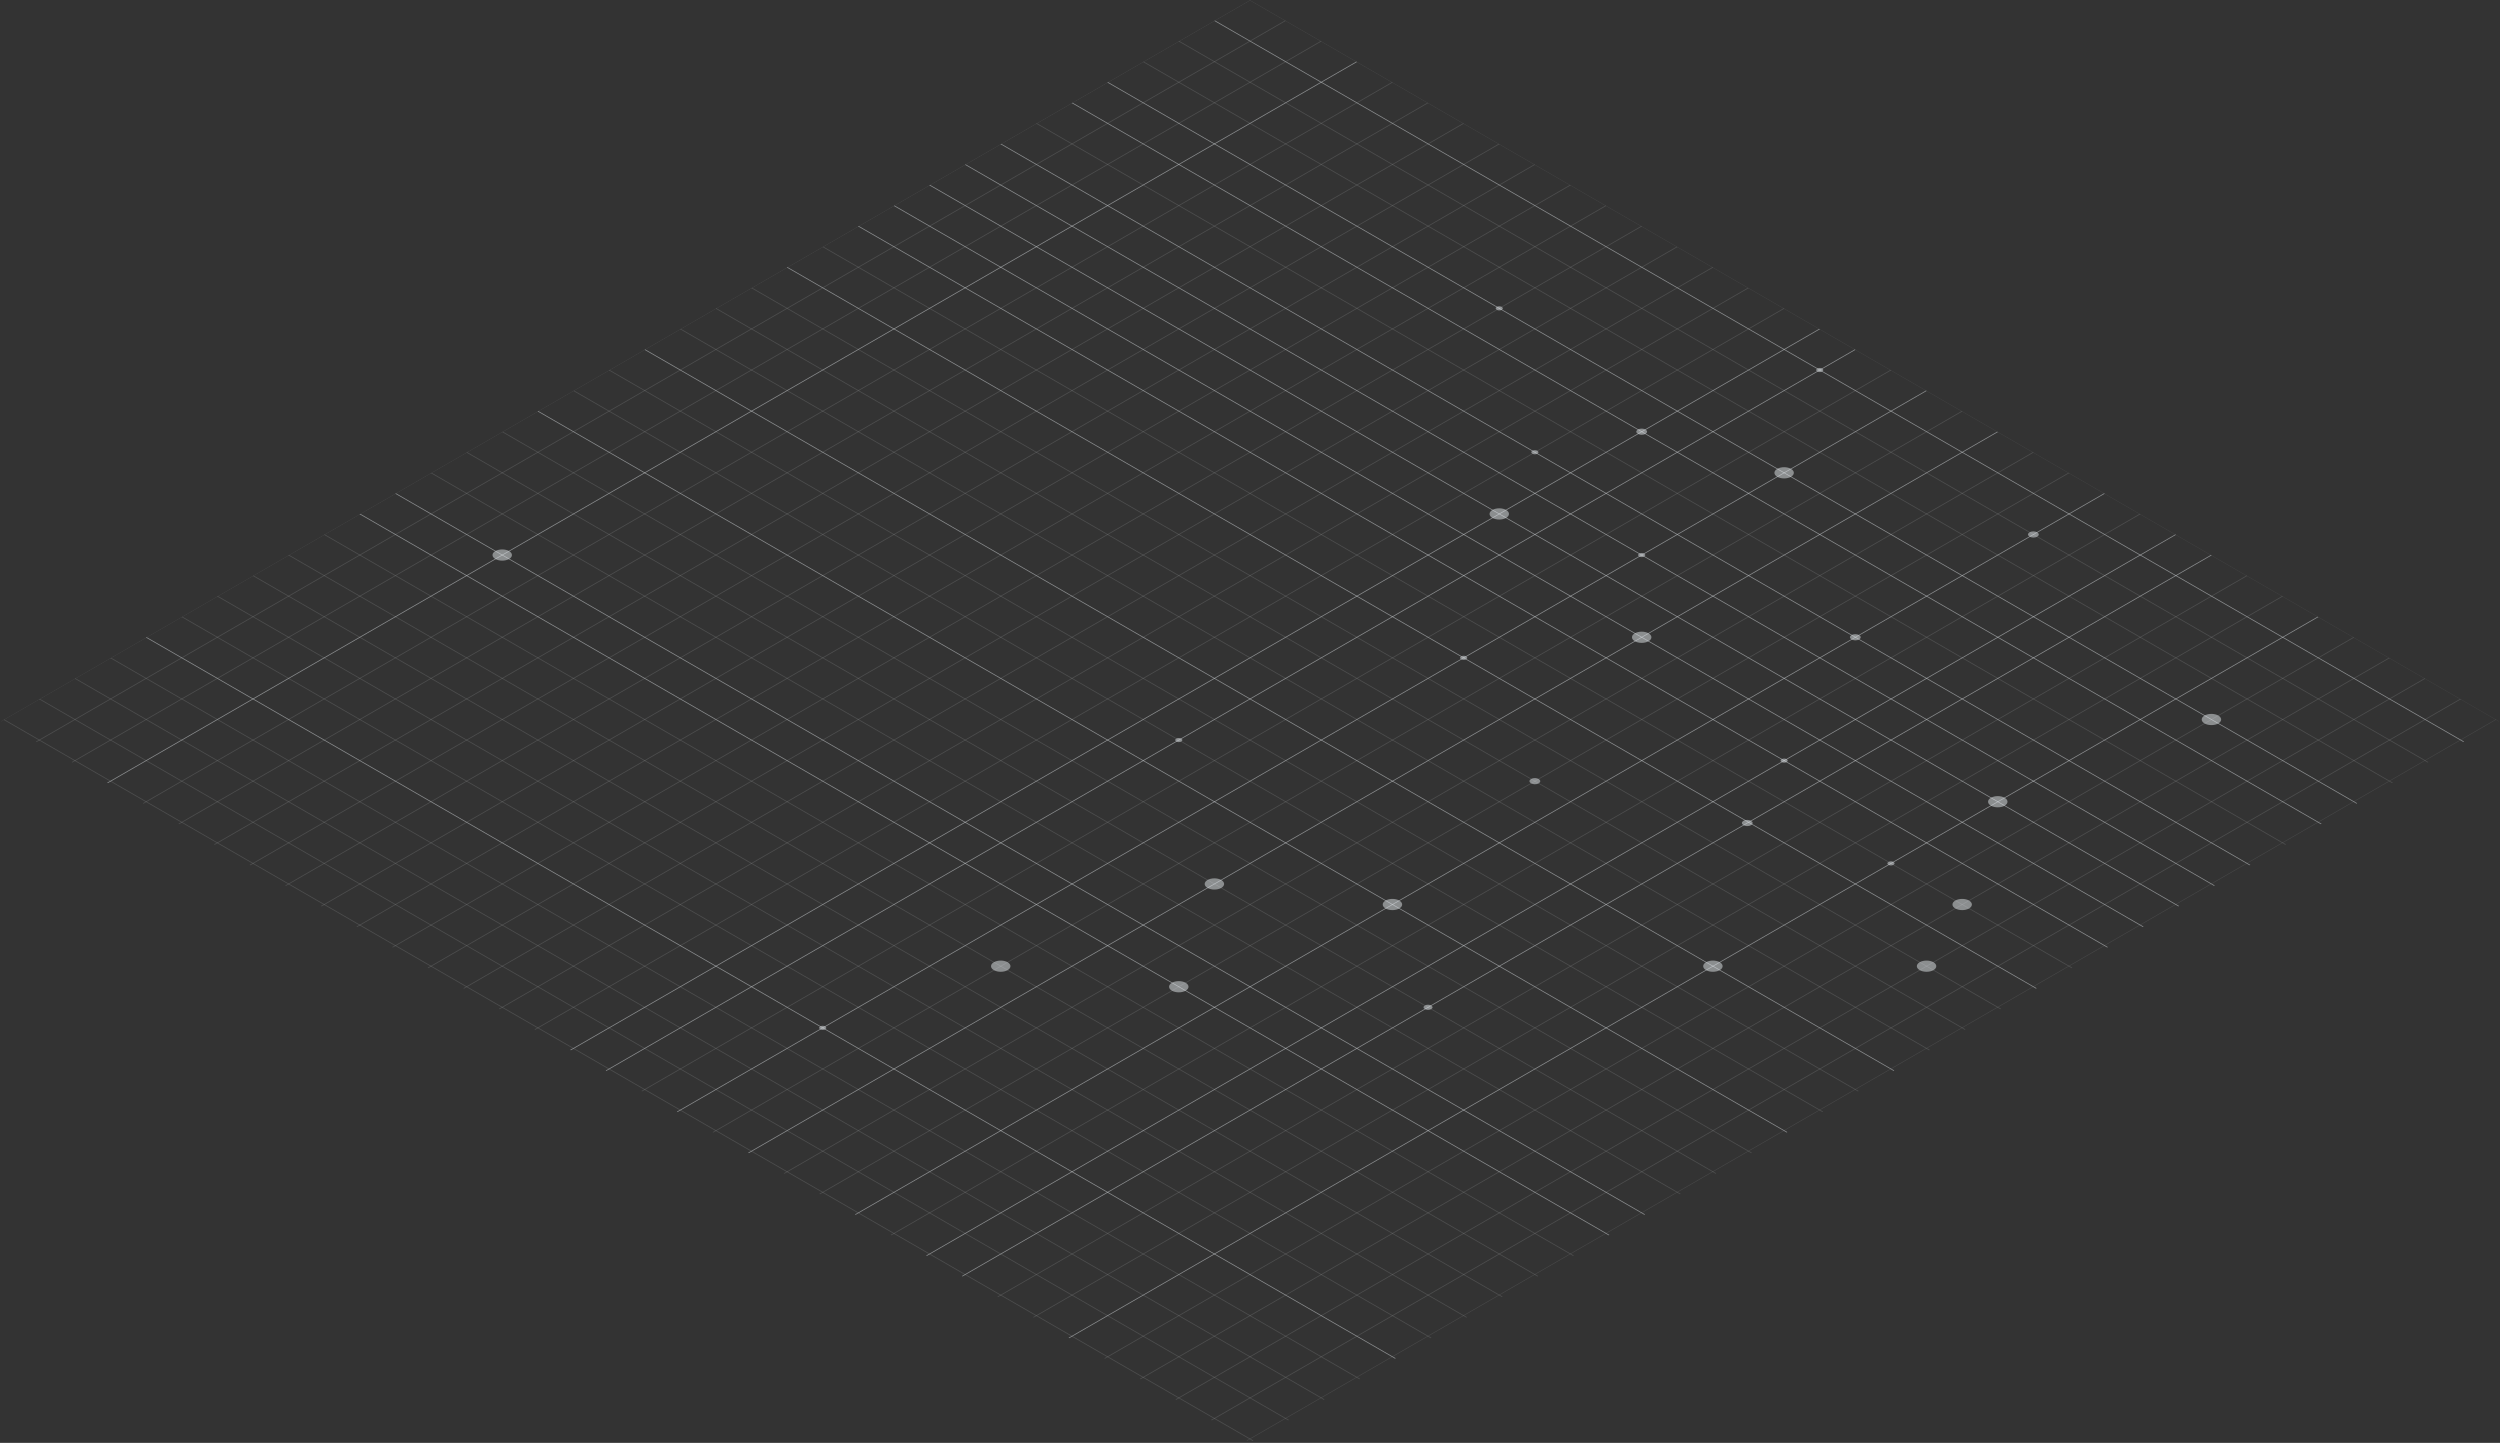 <?xml version="1.0" encoding="UTF-8"?> <svg xmlns="http://www.w3.org/2000/svg" width="2994" height="1728" viewBox="0 0 2994 1728" fill="none"><rect x="0" y="0" width="2994" height="1728" fill="#333333" stroke="none"/> <g opacity="0.9" clip-path="url(#clip0_154_189203)"> <g opacity="0.5" clip-path="url(#clip1_154_189203)"> <path d="M1497 0L0.69 863.831" stroke="#F6FBFF" stroke-opacity="0.3" stroke-width="0.864"></path> <path d="M1539.64 24.619L43.335 888.451" stroke="#F6FBFF" stroke-opacity="0.3" stroke-width="0.864"></path> <path d="M1582.29 49.238L85.98 913.07" stroke="#F6FBFF" stroke-opacity="0.3" stroke-width="0.864"></path> <path d="M1624.93 73.858L128.625 937.689" stroke="#F6FBFF" stroke-width="0.864"></path> <path d="M1667.58 98.477L171.269 962.308" stroke="#F6FBFF" stroke-opacity="0.3" stroke-width="0.864"></path> <path d="M1710.22 123.096L213.914 986.927" stroke="#F6FBFF" stroke-opacity="0.3" stroke-width="0.864"></path> <path d="M1752.87 147.715L256.559 1011.55" stroke="#F6FBFF" stroke-opacity="0.3" stroke-width="0.864"></path> <path d="M1795.51 172.334L299.204 1036.17" stroke="#F6FBFF" stroke-opacity="0.3" stroke-width="0.864"></path> <path d="M1838.16 196.954L341.849 1060.79" stroke="#F6FBFF" stroke-opacity="0.3" stroke-width="0.864"></path> <path d="M1880.8 221.573L384.494 1085.4" stroke="#F6FBFF" stroke-opacity="0.3" stroke-width="0.864"></path> <path d="M1923.45 246.192L427.138 1110.02" stroke="#F6FBFF" stroke-opacity="0.3" stroke-width="0.864"></path> <path d="M1966.09 270.811L469.783 1134.64" stroke="#F6FBFF" stroke-opacity="0.3" stroke-width="0.864"></path> <path d="M2008.74 295.43L512.428 1159.26" stroke="#F6FBFF" stroke-opacity="0.3" stroke-width="0.864"></path> <path d="M2051.38 320.05L555.073 1183.88" stroke="#F6FBFF" stroke-opacity="0.3" stroke-width="0.864"></path> <path d="M2094.03 344.669L597.718 1208.5" stroke="#F6FBFF" stroke-opacity="0.3" stroke-width="0.864"></path> <path d="M2136.67 369.288L640.363 1233.12" stroke="#F6FBFF" stroke-opacity="0.3" stroke-width="0.864"></path> <path d="M2179.32 393.907L683.008 1257.74" stroke="#F6FBFF" stroke-width="0.864"></path> <path d="M2221.96 418.526L725.652 1282.36" stroke="#F6FBFF" stroke-width="0.864"></path> <path d="M2264.61 443.146L768.297 1306.98" stroke="#F6FBFF" stroke-opacity="0.3" stroke-width="0.864"></path> <path d="M2307.25 467.765L810.942 1331.6" stroke="#F6FBFF" stroke-width="0.864"></path> <path d="M2349.9 492.384L853.587 1356.22" stroke="#F6FBFF" stroke-opacity="0.3" stroke-width="0.864"></path> <path d="M2392.54 517.003L896.232 1380.83" stroke="#F6FBFF" stroke-width="0.864"></path> <path d="M2435.19 541.622L938.876 1405.45" stroke="#F6FBFF" stroke-opacity="0.3" stroke-width="0.864"></path> <path d="M2477.83 566.241L981.521 1430.07" stroke="#F6FBFF" stroke-opacity="0.3" stroke-width="0.864"></path> <path d="M2520.48 590.861L1024.17 1454.69" stroke="#F6FBFF" stroke-width="0.864"></path> <path d="M2563.12 615.48L1066.81 1479.31" stroke="#F6FBFF" stroke-opacity="0.3" stroke-width="0.864"></path> <path d="M2605.77 640.099L1109.46 1503.93" stroke="#F6FBFF" stroke-width="0.864"></path> <path d="M2648.41 664.718L1152.1 1528.55" stroke="#F6FBFF" stroke-width="0.864"></path> <path d="M2691.06 689.338L1194.75 1553.17" stroke="#F6FBFF" stroke-opacity="0.3" stroke-width="0.864"></path> <path d="M2733.7 713.957L1237.39 1577.79" stroke="#F6FBFF" stroke-opacity="0.3" stroke-width="0.864"></path> <path d="M2776.34 738.576L1280.03 1602.41" stroke="#F6FBFF" stroke-width="0.864"></path> <path d="M2818.99 763.195L1322.68 1627.03" stroke="#F6FBFF" stroke-opacity="0.3" stroke-width="0.864"></path> <path d="M2861.63 787.814L1365.32 1651.65" stroke="#F6FBFF" stroke-opacity="0.3" stroke-width="0.864"></path> <path d="M2904.28 812.433L1407.97 1676.26" stroke="#F6FBFF" stroke-opacity="0.3" stroke-width="0.864"></path> <path d="M2946.92 837.052L1450.61 1700.88" stroke="#F6FBFF" stroke-opacity="0.3" stroke-width="0.864"></path> <path d="M2989.57 861.672L1493.26 1725.5" stroke="#F6FBFF" stroke-opacity="0.3" stroke-width="0.864"></path> </g> <g opacity="0.5"> <path d="M2993.31 863.831L1497 -6.01218e-05" stroke="#F6FBFF" stroke-opacity="0.3" stroke-width="0.864"></path> <path d="M2950.67 888.451L1454.36 24.619" stroke="#F6FBFF" stroke-width="0.864"></path> <path d="M2908.02 913.07L1411.71 49.238" stroke="#F6FBFF" stroke-opacity="0.3" stroke-width="0.864"></path> <path d="M2865.38 937.689L1369.07 73.858" stroke="#F6FBFF" stroke-opacity="0.3" stroke-width="0.864"></path> <path d="M2822.73 962.308L1326.42 98.477" stroke="#F6FBFF" stroke-width="0.864"></path> <path d="M2780.09 986.927L1283.78 123.096" stroke="#F6FBFF" stroke-width="0.864"></path> <path d="M2737.44 1011.55L1241.13 147.715" stroke="#F6FBFF" stroke-opacity="0.3" stroke-width="0.864"></path> <path d="M2694.8 1036.17L1198.49 172.334" stroke="#F6FBFF" stroke-width="0.864"></path> <path d="M2652.15 1060.79L1155.84 196.954" stroke="#F6FBFF" stroke-width="0.864"></path> <path d="M2609.51 1085.4L1113.2 221.573" stroke="#F6FBFF" stroke-width="0.864"></path> <path d="M2566.86 1110.02L1070.55 246.192" stroke="#F6FBFF" stroke-width="0.864"></path> <path d="M2524.22 1134.64L1027.91 270.811" stroke="#F6FBFF" stroke-width="0.864"></path> <path opacity="0.3" d="M2481.57 1159.26L985.262 295.43" stroke="#F6FBFF" stroke-width="0.864"></path> <path d="M2438.93 1183.88L942.617 320.05" stroke="#F6FBFF" stroke-width="0.864"></path> <path d="M2396.28 1208.5L899.972 344.669" stroke="#F6FBFF" stroke-opacity="0.3" stroke-width="0.864"></path> <path d="M2353.64 1233.12L857.328 369.288" stroke="#F6FBFF" stroke-opacity="0.3" stroke-width="0.864"></path> <path d="M2310.99 1257.74L814.683 393.907" stroke="#F6FBFF" stroke-opacity="0.3" stroke-width="0.864"></path> <path d="M2268.35 1282.36L772.038 418.526" stroke="#F6FBFF" stroke-width="0.864"></path> <path d="M2225.7 1306.98L729.393 443.146" stroke="#F6FBFF" stroke-opacity="0.3" stroke-width="0.864"></path> <path d="M2183.06 1331.6L686.748 467.765" stroke="#F6FBFF" stroke-opacity="0.3" stroke-width="0.864"></path> <path d="M2140.41 1356.22L644.103 492.384" stroke="#F6FBFF" stroke-width="0.864"></path> <path d="M2097.77 1380.83L601.459 517.003" stroke="#F6FBFF" stroke-opacity="0.3" stroke-width="0.864"></path> <path d="M2055.12 1405.45L558.814 541.622" stroke="#F6FBFF" stroke-opacity="0.3" stroke-width="0.864"></path> <path d="M2012.48 1430.07L516.169 566.242" stroke="#F6FBFF" stroke-opacity="0.3" stroke-width="0.864"></path> <path d="M1969.83 1454.69L473.524 590.861" stroke="#F6FBFF" stroke-width="0.864"></path> <path d="M1927.19 1479.31L430.879 615.48" stroke="#F6FBFF" stroke-width="0.864"></path> <path d="M1884.54 1503.93L388.234 640.099" stroke="#F6FBFF" stroke-opacity="0.3" stroke-width="0.864"></path> <path d="M1841.9 1528.55L345.589 664.718" stroke="#F6FBFF" stroke-opacity="0.3" stroke-width="0.864"></path> <path d="M1799.25 1553.17L302.945 689.337" stroke="#F6FBFF" stroke-opacity="0.3" stroke-width="0.864"></path> <path d="M1756.61 1577.79L260.3 713.957" stroke="#F6FBFF" stroke-opacity="0.3" stroke-width="0.864"></path> <path d="M1713.96 1602.41L217.655 738.576" stroke="#F6FBFF" stroke-opacity="0.3" stroke-width="0.864"></path> <path d="M1671.32 1627.03L175.01 763.195" stroke="#F6FBFF" stroke-width="0.864"></path> <path d="M1628.68 1651.65L132.365 787.814" stroke="#F6FBFF" stroke-opacity="0.3" stroke-width="0.864"></path> <path d="M1586.03 1676.26L89.72 812.433" stroke="#F6FBFF" stroke-opacity="0.3" stroke-width="0.864"></path> <path d="M1543.39 1700.88L47.076 837.053" stroke="#F6FBFF" stroke-opacity="0.3" stroke-width="0.864"></path> <path d="M1500.74 1725.5L4.431 861.672" stroke="#F6FBFF" stroke-opacity="0.3" stroke-width="0.864"></path> </g> <g opacity="0.5"> <circle r="3.456" transform="matrix(0.866 0.5 -0.866 0.5 2179.32 443.146)" fill="#F6FBFF"></circle> <circle r="9.503" transform="matrix(0.866 0.5 -0.866 0.5 2136.67 566.242)" fill="#F6FBFF"></circle> <circle r="5.183" transform="matrix(0.866 0.5 -0.866 0.5 2435.19 640.099)" fill="#F6FBFF"></circle> <circle r="5.183" transform="matrix(0.866 0.5 -0.866 0.5 2221.96 763.195)" fill="#F6FBFF"></circle> <circle r="5.183" transform="matrix(0.866 0.5 -0.866 0.5 2092.53 985.632)" fill="#F6FBFF"></circle> <circle r="4.319" transform="matrix(0.866 0.5 -0.866 0.5 1710.22 1206.34)" fill="#F6FBFF"></circle> <circle r="3.456" transform="matrix(0.866 0.5 -0.866 0.5 985.262 1230.96)" fill="#F6FBFF"></circle> <circle r="9.503" transform="matrix(0.866 0.5 -0.866 0.5 2051.38 1157.1)" fill="#F6FBFF"></circle> <circle r="9.503" transform="matrix(0.866 0.5 -0.866 0.5 1411.71 1181.72)" fill="#F6FBFF"></circle> <circle r="9.503" transform="matrix(0.866 0.5 -0.866 0.5 2392.54 960.149)" fill="#F6FBFF"></circle> <circle r="9.503" transform="matrix(0.866 0.5 -0.866 0.5 2349.9 1083.24)" fill="#F6FBFF"></circle> <circle r="9.503" transform="matrix(0.866 0.5 -0.866 0.5 2307.25 1157.1)" fill="#F6FBFF"></circle> <circle r="3.456" transform="matrix(0.866 0.5 -0.866 0.5 1752.87 787.814)" fill="#F6FBFF"></circle> <circle r="3.456" transform="matrix(0.866 0.5 -0.866 0.5 1966.09 664.718)" fill="#F6FBFF"></circle> <circle r="3.456" transform="matrix(0.866 0.5 -0.866 0.5 2136.67 910.91)" fill="#F6FBFF"></circle> <circle r="3.456" transform="matrix(0.866 0.5 -0.866 0.5 1838.16 541.622)" fill="#F6FBFF"></circle> <circle r="3.456" transform="matrix(0.866 0.5 -0.866 0.5 2264.61 1034.01)" fill="#F6FBFF"></circle> <circle r="3.456" transform="matrix(0.866 0.5 -0.866 0.5 1795.51 369.288)" fill="#F6FBFF"></circle> <circle r="5.183" transform="matrix(0.866 0.5 -0.866 0.5 1966.09 517.003)" fill="#F6FBFF"></circle> <circle r="5.183" transform="matrix(0.866 0.5 -0.866 0.5 1838.16 935.529)" fill="#F6FBFF"></circle> <circle r="9.503" transform="matrix(0.866 0.5 -0.866 0.5 601.458 664.718)" fill="#F6FBFF"></circle> <circle r="9.503" transform="matrix(0.866 0.5 -0.866 0.5 1667.58 1083.24)" fill="#F6FBFF"></circle> <circle r="9.503" transform="matrix(0.866 0.5 -0.866 0.5 1198.49 1157.1)" fill="#F6FBFF"></circle> <circle r="3.456" transform="matrix(0.866 0.5 -0.866 0.5 1411.71 886.291)" fill="#F6FBFF"></circle> <circle r="9.503" transform="matrix(0.866 0.5 -0.866 0.5 1454.36 1058.63)" fill="#F6FBFF"></circle> <circle r="9.503" transform="matrix(0.866 0.5 -0.866 0.5 1966.09 763.195)" fill="#F6FBFF"></circle> <circle r="9.503" transform="matrix(0.866 0.5 -0.866 0.5 1795.51 615.48)" fill="#F6FBFF"></circle> <circle r="9.503" transform="matrix(0.866 0.5 -0.866 0.5 2648.41 861.672)" fill="#F6FBFF"></circle> </g> </g> <defs> <clipPath id="clip0_154_189203"> <rect width="1727.76" height="1727.76" fill="white" transform="matrix(0.866 0.5 -0.866 0.5 1497 0)"></rect> </clipPath> <clipPath id="clip1_154_189203"> <rect width="1723.44" height="1727.76" fill="white" transform="matrix(0.866 0.5 -0.866 0.5 1497 0)"></rect> </clipPath> </defs> </svg> 